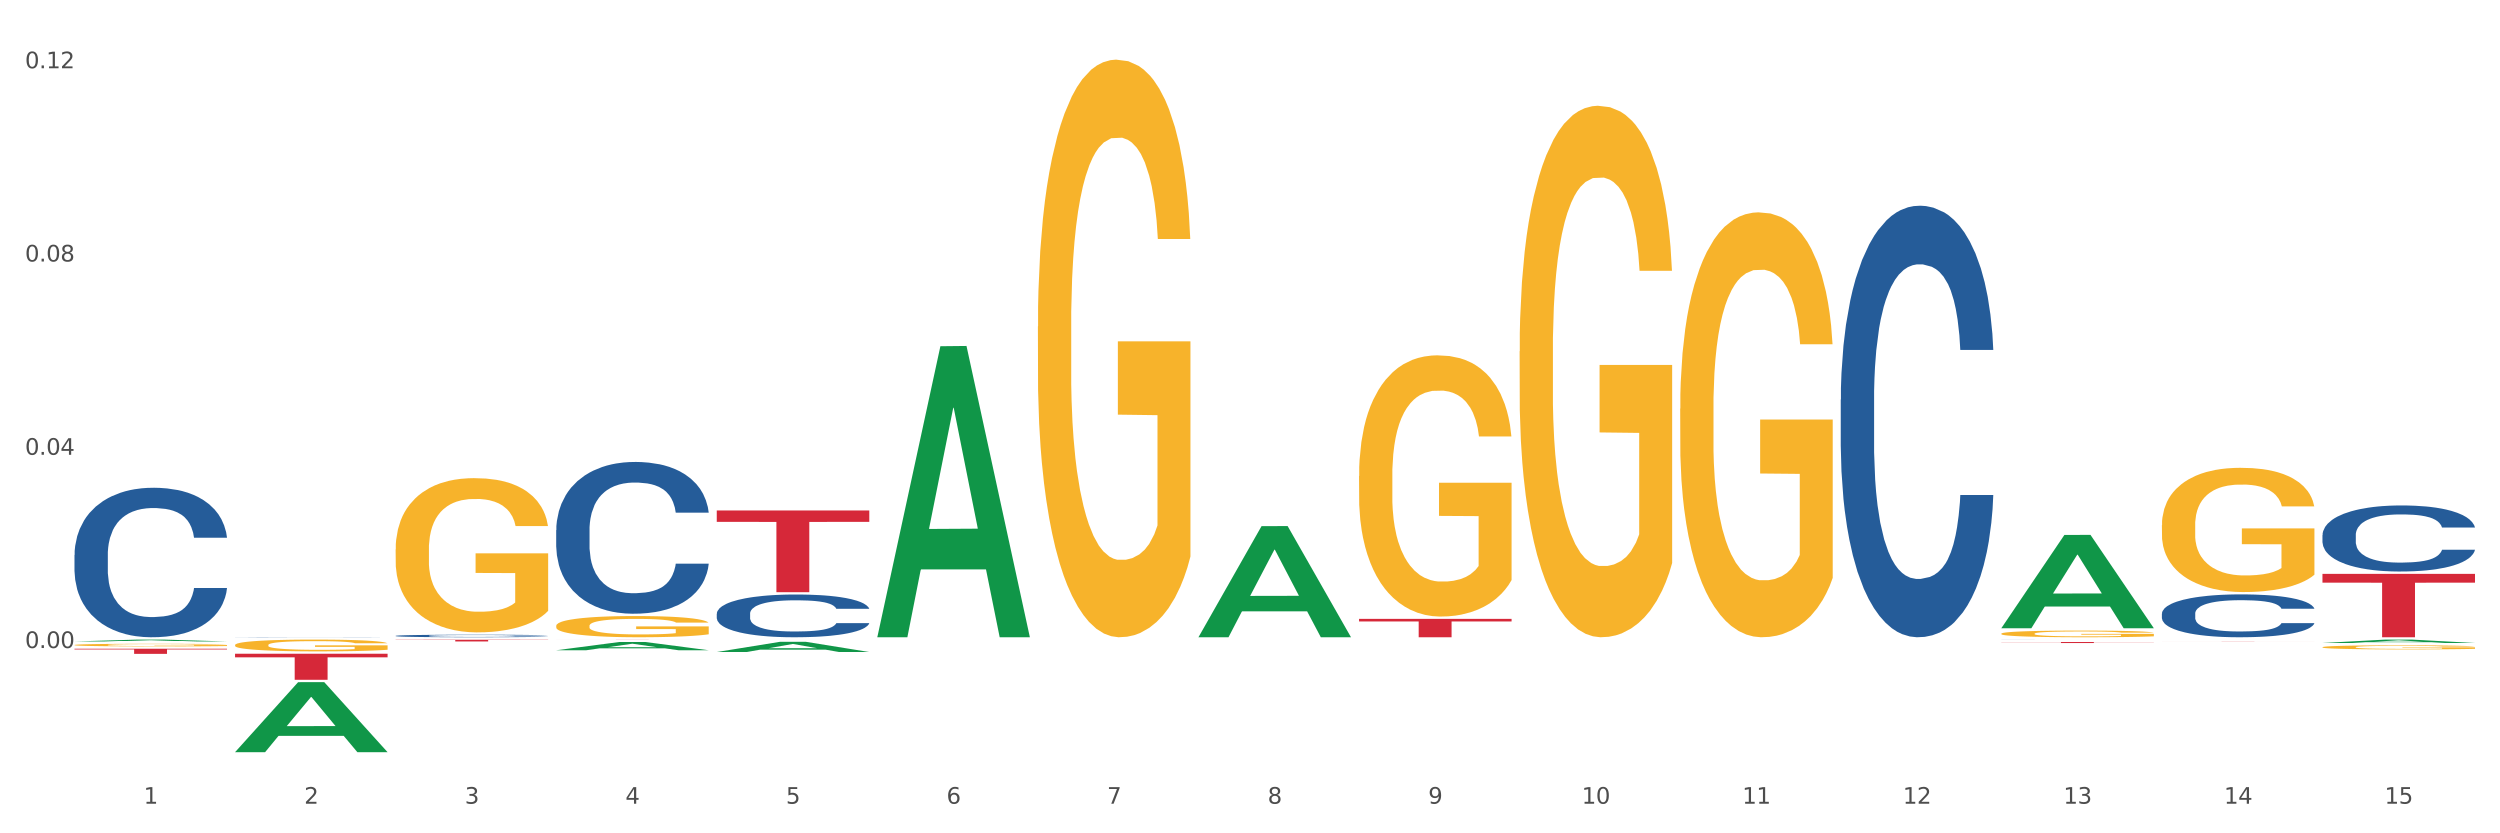 <?xml version="1.0" encoding="utf-8" standalone="no"?>
<!DOCTYPE svg PUBLIC "-//W3C//DTD SVG 1.1//EN"
  "http://www.w3.org/Graphics/SVG/1.1/DTD/svg11.dtd">
<svg xmlns:xlink="http://www.w3.org/1999/xlink" width="1080pt" height="360pt" viewBox="0 0 1080 360" xmlns="http://www.w3.org/2000/svg" version="1.1">
 <rect x="0" y="0" width="1080" height="360" fill="#333333" stroke="none"/>
 <defs>
  <style type="text/css">*{stroke-linejoin: round; stroke-linecap: butt}</style>
 </defs>
 <g id="figure_1">
  <g id="patch_1">
   <path d="M 0 360 
L 1080 360 
L 1080 0 
L 0 0 
z
" style="fill: #ffffff; stroke: #ffffff; stroke-linejoin: miter"/>
  </g>
  <g id="axes_1">
   <g id="matplotlib.axis_1">
    <g id="xtick_1">
     <g id="text_1">
      <!-- 1 -->
      <g style="fill: #4d4d4d" transform="translate(62.07 347.204) scale(0.096 -0.096)">
       <defs>
        <path id="DejaVuSans-31" d="M 794 531 
L 1825 531 
L 1825 4091 
L 703 3866 
L 703 4441 
L 1819 4666 
L 2450 4666 
L 2450 531 
L 3481 531 
L 3481 0 
L 794 0 
L 794 531 
z
" transform="scale(0.016)"/>
       </defs>
       <use xlink:href="#DejaVuSans-31"/>
      </g>
     </g>
    </g>
    <g id="xtick_2">
     <g id="text_2">
      <!-- 2 -->
      <g style="fill: #4d4d4d" transform="translate(131.436 347.204) scale(0.096 -0.096)">
       <defs>
        <path id="DejaVuSans-32" d="M 1228 531 
L 3431 531 
L 3431 0 
L 469 0 
L 469 531 
Q 828 903 1448 1529 
Q 2069 2156 2228 2338 
Q 2531 2678 2651 2914 
Q 2772 3150 2772 3378 
Q 2772 3750 2511 3984 
Q 2250 4219 1831 4219 
Q 1534 4219 1204 4116 
Q 875 4013 500 3803 
L 500 4441 
Q 881 4594 1212 4672 
Q 1544 4750 1819 4750 
Q 2544 4750 2975 4387 
Q 3406 4025 3406 3419 
Q 3406 3131 3298 2873 
Q 3191 2616 2906 2266 
Q 2828 2175 2409 1742 
Q 1991 1309 1228 531 
z
" transform="scale(0.016)"/>
       </defs>
       <use xlink:href="#DejaVuSans-32"/>
      </g>
     </g>
    </g>
    <g id="xtick_3">
     <g id="text_3">
      <!-- 3 -->
      <g style="fill: #4d4d4d" transform="translate(200.802 347.204) scale(0.096 -0.096)">
       <defs>
        <path id="DejaVuSans-33" d="M 2597 2516 
Q 3050 2419 3304 2112 
Q 3559 1806 3559 1356 
Q 3559 666 3084 287 
Q 2609 -91 1734 -91 
Q 1441 -91 1130 -33 
Q 819 25 488 141 
L 488 750 
Q 750 597 1062 519 
Q 1375 441 1716 441 
Q 2309 441 2620 675 
Q 2931 909 2931 1356 
Q 2931 1769 2642 2001 
Q 2353 2234 1838 2234 
L 1294 2234 
L 1294 2753 
L 1863 2753 
Q 2328 2753 2575 2939 
Q 2822 3125 2822 3475 
Q 2822 3834 2567 4026 
Q 2313 4219 1838 4219 
Q 1578 4219 1281 4162 
Q 984 4106 628 3988 
L 628 4550 
Q 988 4650 1302 4700 
Q 1616 4750 1894 4750 
Q 2613 4750 3031 4423 
Q 3450 4097 3450 3541 
Q 3450 3153 3228 2886 
Q 3006 2619 2597 2516 
z
" transform="scale(0.016)"/>
       </defs>
       <use xlink:href="#DejaVuSans-33"/>
      </g>
     </g>
    </g>
    <g id="xtick_4">
     <g id="text_4">
      <!-- 4 -->
      <g style="fill: #4d4d4d" transform="translate(270.169 347.204) scale(0.096 -0.096)">
       <defs>
        <path id="DejaVuSans-34" d="M 2419 4116 
L 825 1625 
L 2419 1625 
L 2419 4116 
z
M 2253 4666 
L 3047 4666 
L 3047 1625 
L 3713 1625 
L 3713 1100 
L 3047 1100 
L 3047 0 
L 2419 0 
L 2419 1100 
L 313 1100 
L 313 1709 
L 2253 4666 
z
" transform="scale(0.016)"/>
       </defs>
       <use xlink:href="#DejaVuSans-34"/>
      </g>
     </g>
    </g>
    <g id="xtick_5">
     <g id="text_5">
      <!-- 5 -->
      <g style="fill: #4d4d4d" transform="translate(339.535 347.204) scale(0.096 -0.096)">
       <defs>
        <path id="DejaVuSans-35" d="M 691 4666 
L 3169 4666 
L 3169 4134 
L 1269 4134 
L 1269 2991 
Q 1406 3038 1543 3061 
Q 1681 3084 1819 3084 
Q 2600 3084 3056 2656 
Q 3513 2228 3513 1497 
Q 3513 744 3044 326 
Q 2575 -91 1722 -91 
Q 1428 -91 1123 -41 
Q 819 9 494 109 
L 494 744 
Q 775 591 1075 516 
Q 1375 441 1709 441 
Q 2250 441 2565 725 
Q 2881 1009 2881 1497 
Q 2881 1984 2565 2268 
Q 2250 2553 1709 2553 
Q 1456 2553 1204 2497 
Q 953 2441 691 2322 
L 691 4666 
z
" transform="scale(0.016)"/>
       </defs>
       <use xlink:href="#DejaVuSans-35"/>
      </g>
     </g>
    </g>
    <g id="xtick_6">
     <g id="text_6">
      <!-- 6 -->
      <g style="fill: #4d4d4d" transform="translate(408.901 347.204) scale(0.096 -0.096)">
       <defs>
        <path id="DejaVuSans-36" d="M 2113 2584 
Q 1688 2584 1439 2293 
Q 1191 2003 1191 1497 
Q 1191 994 1439 701 
Q 1688 409 2113 409 
Q 2538 409 2786 701 
Q 3034 994 3034 1497 
Q 3034 2003 2786 2293 
Q 2538 2584 2113 2584 
z
M 3366 4563 
L 3366 3988 
Q 3128 4100 2886 4159 
Q 2644 4219 2406 4219 
Q 1781 4219 1451 3797 
Q 1122 3375 1075 2522 
Q 1259 2794 1537 2939 
Q 1816 3084 2150 3084 
Q 2853 3084 3261 2657 
Q 3669 2231 3669 1497 
Q 3669 778 3244 343 
Q 2819 -91 2113 -91 
Q 1303 -91 875 529 
Q 447 1150 447 2328 
Q 447 3434 972 4092 
Q 1497 4750 2381 4750 
Q 2619 4750 2861 4703 
Q 3103 4656 3366 4563 
z
" transform="scale(0.016)"/>
       </defs>
       <use xlink:href="#DejaVuSans-36"/>
      </g>
     </g>
    </g>
    <g id="xtick_7">
     <g id="text_7">
      <!-- 7 -->
      <g style="fill: #4d4d4d" transform="translate(478.267 347.204) scale(0.096 -0.096)">
       <defs>
        <path id="DejaVuSans-37" d="M 525 4666 
L 3525 4666 
L 3525 4397 
L 1831 0 
L 1172 0 
L 2766 4134 
L 525 4134 
L 525 4666 
z
" transform="scale(0.016)"/>
       </defs>
       <use xlink:href="#DejaVuSans-37"/>
      </g>
     </g>
    </g>
    <g id="xtick_8">
     <g id="text_8">
      <!-- 8 -->
      <g style="fill: #4d4d4d" transform="translate(547.634 347.204) scale(0.096 -0.096)">
       <defs>
        <path id="DejaVuSans-38" d="M 2034 2216 
Q 1584 2216 1326 1975 
Q 1069 1734 1069 1313 
Q 1069 891 1326 650 
Q 1584 409 2034 409 
Q 2484 409 2743 651 
Q 3003 894 3003 1313 
Q 3003 1734 2745 1975 
Q 2488 2216 2034 2216 
z
M 1403 2484 
Q 997 2584 770 2862 
Q 544 3141 544 3541 
Q 544 4100 942 4425 
Q 1341 4750 2034 4750 
Q 2731 4750 3128 4425 
Q 3525 4100 3525 3541 
Q 3525 3141 3298 2862 
Q 3072 2584 2669 2484 
Q 3125 2378 3379 2068 
Q 3634 1759 3634 1313 
Q 3634 634 3220 271 
Q 2806 -91 2034 -91 
Q 1263 -91 848 271 
Q 434 634 434 1313 
Q 434 1759 690 2068 
Q 947 2378 1403 2484 
z
M 1172 3481 
Q 1172 3119 1398 2916 
Q 1625 2713 2034 2713 
Q 2441 2713 2670 2916 
Q 2900 3119 2900 3481 
Q 2900 3844 2670 4047 
Q 2441 4250 2034 4250 
Q 1625 4250 1398 4047 
Q 1172 3844 1172 3481 
z
" transform="scale(0.016)"/>
       </defs>
       <use xlink:href="#DejaVuSans-38"/>
      </g>
     </g>
    </g>
    <g id="xtick_9">
     <g id="text_9">
      <!-- 9 -->
      <g style="fill: #4d4d4d" transform="translate(617 347.204) scale(0.096 -0.096)">
       <defs>
        <path id="DejaVuSans-39" d="M 703 97 
L 703 672 
Q 941 559 1184 500 
Q 1428 441 1663 441 
Q 2288 441 2617 861 
Q 2947 1281 2994 2138 
Q 2813 1869 2534 1725 
Q 2256 1581 1919 1581 
Q 1219 1581 811 2004 
Q 403 2428 403 3163 
Q 403 3881 828 4315 
Q 1253 4750 1959 4750 
Q 2769 4750 3195 4129 
Q 3622 3509 3622 2328 
Q 3622 1225 3098 567 
Q 2575 -91 1691 -91 
Q 1453 -91 1209 -44 
Q 966 3 703 97 
z
M 1959 2075 
Q 2384 2075 2632 2365 
Q 2881 2656 2881 3163 
Q 2881 3666 2632 3958 
Q 2384 4250 1959 4250 
Q 1534 4250 1286 3958 
Q 1038 3666 1038 3163 
Q 1038 2656 1286 2365 
Q 1534 2075 1959 2075 
z
" transform="scale(0.016)"/>
       </defs>
       <use xlink:href="#DejaVuSans-39"/>
      </g>
     </g>
    </g>
    <g id="xtick_10">
     <g id="text_10">
      <!-- 10 -->
      <g style="fill: #4d4d4d" transform="translate(683.312 347.204) scale(0.096 -0.096)">
       <defs>
        <path id="DejaVuSans-30" d="M 2034 4250 
Q 1547 4250 1301 3770 
Q 1056 3291 1056 2328 
Q 1056 1369 1301 889 
Q 1547 409 2034 409 
Q 2525 409 2770 889 
Q 3016 1369 3016 2328 
Q 3016 3291 2770 3770 
Q 2525 4250 2034 4250 
z
M 2034 4750 
Q 2819 4750 3233 4129 
Q 3647 3509 3647 2328 
Q 3647 1150 3233 529 
Q 2819 -91 2034 -91 
Q 1250 -91 836 529 
Q 422 1150 422 2328 
Q 422 3509 836 4129 
Q 1250 4750 2034 4750 
z
" transform="scale(0.016)"/>
       </defs>
       <use xlink:href="#DejaVuSans-31"/>
       <use xlink:href="#DejaVuSans-30" transform="translate(63.623 0)"/>
      </g>
     </g>
    </g>
    <g id="xtick_11">
     <g id="text_11">
      <!-- 11 -->
      <g style="fill: #4d4d4d" transform="translate(752.678 347.204) scale(0.096 -0.096)">
       <use xlink:href="#DejaVuSans-31"/>
       <use xlink:href="#DejaVuSans-31" transform="translate(63.623 0)"/>
      </g>
     </g>
    </g>
    <g id="xtick_12">
     <g id="text_12">
      <!-- 12 -->
      <g style="fill: #4d4d4d" transform="translate(822.044 347.204) scale(0.096 -0.096)">
       <use xlink:href="#DejaVuSans-31"/>
       <use xlink:href="#DejaVuSans-32" transform="translate(63.623 0)"/>
      </g>
     </g>
    </g>
    <g id="xtick_13">
     <g id="text_13">
      <!-- 13 -->
      <g style="fill: #4d4d4d" transform="translate(891.411 347.204) scale(0.096 -0.096)">
       <use xlink:href="#DejaVuSans-31"/>
       <use xlink:href="#DejaVuSans-33" transform="translate(63.623 0)"/>
      </g>
     </g>
    </g>
    <g id="xtick_14">
     <g id="text_14">
      <!-- 14 -->
      <g style="fill: #4d4d4d" transform="translate(960.777 347.204) scale(0.096 -0.096)">
       <use xlink:href="#DejaVuSans-31"/>
       <use xlink:href="#DejaVuSans-34" transform="translate(63.623 0)"/>
      </g>
     </g>
    </g>
    <g id="xtick_15">
     <g id="text_15">
      <!-- 15 -->
      <g style="fill: #4d4d4d" transform="translate(1030.143 347.204) scale(0.096 -0.096)">
       <use xlink:href="#DejaVuSans-31"/>
       <use xlink:href="#DejaVuSans-35" transform="translate(63.623 0)"/>
      </g>
     </g>
    </g>
    <g id="xtick_16"/>
    <g id="xtick_17"/>
    <g id="xtick_18"/>
    <g id="xtick_19"/>
    <g id="xtick_20"/>
    <g id="xtick_21"/>
    <g id="xtick_22"/>
    <g id="xtick_23"/>
    <g id="xtick_24"/>
    <g id="xtick_25"/>
    <g id="xtick_26"/>
    <g id="xtick_27"/>
    <g id="xtick_28"/>
    <g id="xtick_29"/>
   </g>
   <g id="matplotlib.axis_2">
    <g id="ytick_1">
     <g id="text_16">
      <!-- 0.00 -->
      <g style="fill: #4d4d4d" transform="translate(10.8 279.945) scale(0.096 -0.096)">
       <defs>
        <path id="DejaVuSans-2e" d="M 684 794 
L 1344 794 
L 1344 0 
L 684 0 
L 684 794 
z
" transform="scale(0.016)"/>
       </defs>
       <use xlink:href="#DejaVuSans-30"/>
       <use xlink:href="#DejaVuSans-2e" transform="translate(63.623 0)"/>
       <use xlink:href="#DejaVuSans-30" transform="translate(95.41 0)"/>
       <use xlink:href="#DejaVuSans-30" transform="translate(159.033 0)"/>
      </g>
     </g>
    </g>
    <g id="ytick_2">
     <g id="text_17">
      <!-- 0.04 -->
      <g style="fill: #4d4d4d" transform="translate(10.8 196.46) scale(0.096 -0.096)">
       <use xlink:href="#DejaVuSans-30"/>
       <use xlink:href="#DejaVuSans-2e" transform="translate(63.623 0)"/>
       <use xlink:href="#DejaVuSans-30" transform="translate(95.41 0)"/>
       <use xlink:href="#DejaVuSans-34" transform="translate(159.033 0)"/>
      </g>
     </g>
    </g>
    <g id="ytick_3">
     <g id="text_18">
      <!-- 0.08 -->
      <g style="fill: #4d4d4d" transform="translate(10.8 112.974) scale(0.096 -0.096)">
       <use xlink:href="#DejaVuSans-30"/>
       <use xlink:href="#DejaVuSans-2e" transform="translate(63.623 0)"/>
       <use xlink:href="#DejaVuSans-30" transform="translate(95.41 0)"/>
       <use xlink:href="#DejaVuSans-38" transform="translate(159.033 0)"/>
      </g>
     </g>
    </g>
    <g id="ytick_4">
     <g id="text_19">
      <!-- 0.12 -->
      <g style="fill: #4d4d4d" transform="translate(10.8 29.489) scale(0.096 -0.096)">
       <use xlink:href="#DejaVuSans-30"/>
       <use xlink:href="#DejaVuSans-2e" transform="translate(63.623 0)"/>
       <use xlink:href="#DejaVuSans-31" transform="translate(95.41 0)"/>
       <use xlink:href="#DejaVuSans-32" transform="translate(159.033 0)"/>
      </g>
     </g>
    </g>
    <g id="ytick_5"/>
    <g id="ytick_6"/>
    <g id="ytick_7"/>
    <g id="ytick_8"/>
   </g>
   <g id="PolyCollection_1">
    <path d="M 32.175 277.108 
L 32.243 277.107 
L 59.417 276.299 
L 70.695 276.298 
L 98.073 277.109 
L 85.029 277.109 
L 79.119 276.92 
L 51.061 276.92 
L 50.857 276.923 
L 45.151 277.109 
L 32.175 277.109 
L 32.175 277.108 
L 54.594 276.807 
L 75.586 276.807 
L 65.192 276.471 
L 65.056 276.469 
L 64.92 276.471 
L 54.526 276.807 
L 54.594 276.807 
L 32.175 277.108 
z
" clip-path="url(#pcc09b48575)" style="fill: #109648"/>
    <path d="M 933.936 277.106 
L 999.834 277.106 
L 999.834 277.114 
L 973.912 277.114 
L 973.912 277.166 
L 959.702 277.166 
L 959.702 277.114 
L 933.936 277.114 
L 933.936 277.106 
L 933.936 277.106 
z
" clip-path="url(#pcc09b48575)" style="fill: #d62839"/>
    <path d="M 864.57 277.344 
L 930.468 277.344 
L 930.468 277.406 
L 904.546 277.407 
L 904.546 277.793 
L 890.335 277.793 
L 890.335 277.407 
L 864.57 277.406 
L 864.57 277.344 
L 864.57 277.344 
z
" clip-path="url(#pcc09b48575)" style="fill: #d62839"/>
    <path d="M 587.105 267.359 
L 653.003 267.359 
L 653.003 268.462 
L 627.081 268.47 
L 627.081 275.296 
L 612.871 275.296 
L 612.871 268.47 
L 587.105 268.462 
L 587.105 267.367 
L 587.105 267.359 
z
" clip-path="url(#pcc09b48575)" style="fill: #d62839"/>
    <path d="M 309.64 220.534 
L 375.538 220.534 
L 375.538 225.438 
L 349.616 225.471 
L 349.616 255.822 
L 335.406 255.822 
L 335.406 225.471 
L 309.64 225.438 
L 309.64 220.567 
L 309.64 220.534 
z
" clip-path="url(#pcc09b48575)" style="fill: #d62839"/>
    <path d="M 240.274 276.298 
L 306.172 276.298 
L 306.172 276.304 
L 280.25 276.304 
L 280.25 276.343 
L 266.039 276.343 
L 266.039 276.304 
L 240.274 276.304 
L 240.274 276.298 
L 240.274 276.298 
z
" clip-path="url(#pcc09b48575)" style="fill: #d62839"/>
    <path d="M 170.907 276.359 
L 236.805 276.359 
L 236.805 276.465 
L 210.883 276.466 
L 210.883 277.121 
L 196.673 277.121 
L 196.673 276.466 
L 170.907 276.465 
L 170.907 276.36 
L 170.907 276.359 
z
" clip-path="url(#pcc09b48575)" style="fill: #d62839"/>
    <path d="M 101.541 282.403 
L 167.439 282.403 
L 167.439 283.968 
L 141.517 283.979 
L 141.517 293.668 
L 127.307 293.668 
L 127.307 283.979 
L 101.541 283.968 
L 101.541 282.413 
L 101.541 282.403 
z
" clip-path="url(#pcc09b48575)" style="fill: #d62839"/>
    <path d="M 32.175 280.251 
L 98.073 280.251 
L 98.073 280.559 
L 72.151 280.561 
L 72.151 282.471 
L 57.941 282.471 
L 57.941 280.561 
L 32.175 280.559 
L 32.175 280.253 
L 32.175 280.251 
z
" clip-path="url(#pcc09b48575)" style="fill: #d62839"/>
    <path d="M 1003.302 231.177 
L 1003.38 231.151 
L 1003.38 230.421 
L 1003.614 229.43 
L 1004.47 227.606 
L 1005.561 226.224 
L 1007.43 224.608 
L 1008.443 223.93 
L 1009.767 223.174 
L 1012.494 221.949 
L 1015.609 220.906 
L 1017.79 220.333 
L 1019.426 219.968 
L 1023.087 219.316 
L 1025.19 219.029 
L 1027.371 218.794 
L 1029.241 218.638 
L 1032.356 218.456 
L 1034.849 218.377 
L 1037.731 218.351 
L 1040.146 218.377 
L 1043.339 218.482 
L 1048.013 218.794 
L 1049.805 218.977 
L 1052.219 219.29 
L 1054.712 219.707 
L 1056.737 220.124 
L 1059.074 220.724 
L 1061.489 221.506 
L 1063.825 222.496 
L 1065.461 223.409 
L 1066.785 224.373 
L 1067.954 225.546 
L 1068.811 226.824 
L 1069.2 227.892 
L 1054.945 227.892 
L 1054.556 226.928 
L 1053.777 225.885 
L 1052.998 225.181 
L 1052.141 224.608 
L 1050.817 223.956 
L 1049.649 223.539 
L 1047.701 223.044 
L 1045.91 222.731 
L 1044.43 222.548 
L 1042.638 222.392 
L 1038.822 222.236 
L 1036.095 222.236 
L 1034.382 222.288 
L 1032.278 222.418 
L 1030.487 222.6 
L 1028.384 222.913 
L 1026.748 223.252 
L 1025.112 223.695 
L 1024.178 224.008 
L 1022.775 224.582 
L 1021.841 225.051 
L 1020.594 225.859 
L 1019.893 226.433 
L 1018.647 227.918 
L 1018.102 229.013 
L 1017.868 229.769 
L 1017.712 230.603 
L 1017.712 234.67 
L 1018.18 236.495 
L 1018.569 237.277 
L 1019.192 238.163 
L 1020.361 239.31 
L 1022.074 240.431 
L 1023.866 241.239 
L 1025.346 241.735 
L 1026.748 242.1 
L 1028.15 242.386 
L 1029.864 242.647 
L 1031.266 242.804 
L 1033.369 242.96 
L 1035.862 243.038 
L 1037.809 243.038 
L 1041.781 242.908 
L 1043.573 242.777 
L 1045.287 242.595 
L 1047.156 242.308 
L 1048.636 241.995 
L 1049.493 241.761 
L 1050.895 241.265 
L 1051.986 240.744 
L 1052.92 240.145 
L 1053.543 239.623 
L 1054.244 238.841 
L 1054.79 237.955 
L 1054.945 237.486 
L 1069.2 237.486 
L 1068.888 238.424 
L 1068.343 239.336 
L 1067.253 240.562 
L 1066.396 241.265 
L 1065.072 242.126 
L 1063.67 242.856 
L 1061.722 243.664 
L 1059.931 244.263 
L 1058.061 244.785 
L 1056.036 245.254 
L 1052.375 245.906 
L 1051.051 246.088 
L 1048.247 246.401 
L 1046.066 246.583 
L 1042.872 246.766 
L 1039.6 246.87 
L 1036.173 246.896 
L 1033.135 246.844 
L 1029.786 246.688 
L 1027.683 246.531 
L 1025.346 246.297 
L 1022.62 245.932 
L 1020.049 245.489 
L 1017.634 244.967 
L 1015.376 244.368 
L 1013.272 243.69 
L 1010.546 242.569 
L 1008.521 241.474 
L 1007.041 240.457 
L 1006.028 239.597 
L 1005.016 238.502 
L 1004.47 237.746 
L 1003.614 235.921 
L 1003.302 234.227 
L 1003.302 231.177 
z
" clip-path="url(#pcc09b48575)" style="fill: #255c99"/>
    <path d="M 933.936 265.096 
L 934.014 265.079 
L 934.014 264.606 
L 934.247 263.963 
L 935.104 262.779 
L 936.195 261.883 
L 938.064 260.834 
L 939.077 260.394 
L 940.401 259.904 
L 943.127 259.109 
L 946.243 258.432 
L 948.424 258.06 
L 950.06 257.823 
L 953.721 257.4 
L 955.824 257.214 
L 958.005 257.062 
L 959.874 256.961 
L 962.99 256.842 
L 965.483 256.791 
L 968.365 256.775 
L 970.779 256.791 
L 973.973 256.859 
L 978.647 257.062 
L 980.438 257.181 
L 982.853 257.383 
L 985.346 257.654 
L 987.371 257.925 
L 989.708 258.314 
L 992.122 258.821 
L 994.459 259.464 
L 996.095 260.056 
L 997.419 260.682 
L 998.587 261.443 
L 999.444 262.272 
L 999.834 262.965 
L 985.579 262.965 
L 985.19 262.339 
L 984.411 261.663 
L 983.632 261.206 
L 982.775 260.834 
L 981.451 260.411 
L 980.283 260.14 
L 978.335 259.819 
L 976.544 259.616 
L 975.064 259.498 
L 973.272 259.396 
L 969.455 259.295 
L 966.729 259.295 
L 965.015 259.329 
L 962.912 259.413 
L 961.121 259.532 
L 959.018 259.735 
L 957.382 259.954 
L 955.746 260.242 
L 954.811 260.445 
L 953.409 260.817 
L 952.475 261.122 
L 951.228 261.646 
L 950.527 262.018 
L 949.281 262.982 
L 948.736 263.692 
L 948.502 264.183 
L 948.346 264.724 
L 948.346 267.363 
L 948.814 268.547 
L 949.203 269.054 
L 949.826 269.629 
L 950.995 270.374 
L 952.708 271.101 
L 954.5 271.625 
L 955.98 271.947 
L 957.382 272.183 
L 958.784 272.369 
L 960.498 272.539 
L 961.9 272.64 
L 964.003 272.742 
L 966.495 272.792 
L 968.443 272.792 
L 972.415 272.708 
L 974.207 272.623 
L 975.92 272.505 
L 977.79 272.319 
L 979.27 272.116 
L 980.127 271.964 
L 981.529 271.642 
L 982.619 271.304 
L 983.554 270.915 
L 984.177 270.577 
L 984.878 270.069 
L 985.423 269.494 
L 985.579 269.19 
L 999.834 269.19 
L 999.522 269.799 
L 998.977 270.39 
L 997.886 271.185 
L 997.03 271.642 
L 995.705 272.2 
L 994.303 272.674 
L 992.356 273.198 
L 990.564 273.587 
L 988.695 273.926 
L 986.67 274.23 
L 983.009 274.653 
L 981.685 274.771 
L 978.88 274.974 
L 976.699 275.093 
L 973.506 275.211 
L 970.234 275.279 
L 966.807 275.296 
L 963.769 275.262 
L 960.42 275.16 
L 958.317 275.059 
L 955.98 274.907 
L 953.253 274.67 
L 950.683 274.382 
L 948.268 274.044 
L 946.009 273.655 
L 943.906 273.215 
L 941.18 272.488 
L 939.155 271.777 
L 937.675 271.118 
L 936.662 270.56 
L 935.65 269.849 
L 935.104 269.359 
L 934.247 268.175 
L 933.936 267.075 
L 933.936 265.096 
z
" clip-path="url(#pcc09b48575)" style="fill: #255c99"/>
    <path d="M 864.57 276.318 
L 864.648 276.318 
L 864.648 276.316 
L 864.881 276.315 
L 865.738 276.312 
L 866.829 276.31 
L 868.698 276.307 
L 869.711 276.306 
L 871.035 276.305 
L 873.761 276.303 
L 876.877 276.302 
L 879.058 276.301 
L 880.694 276.3 
L 884.355 276.299 
L 886.458 276.299 
L 888.639 276.298 
L 890.508 276.298 
L 893.624 276.298 
L 896.117 276.298 
L 898.999 276.298 
L 901.413 276.298 
L 904.607 276.298 
L 909.281 276.298 
L 911.072 276.299 
L 913.487 276.299 
L 915.979 276.3 
L 918.005 276.301 
L 920.341 276.301 
L 922.756 276.303 
L 925.093 276.304 
L 926.729 276.306 
L 928.053 276.307 
L 929.221 276.309 
L 930.078 276.311 
L 930.468 276.312 
L 916.213 276.312 
L 915.824 276.311 
L 915.045 276.309 
L 914.266 276.308 
L 913.409 276.307 
L 912.085 276.306 
L 910.916 276.306 
L 908.969 276.305 
L 907.177 276.305 
L 905.697 276.304 
L 903.906 276.304 
L 900.089 276.304 
L 897.363 276.304 
L 895.649 276.304 
L 893.546 276.304 
L 891.754 276.304 
L 889.651 276.305 
L 888.016 276.305 
L 886.38 276.306 
L 885.445 276.306 
L 884.043 276.307 
L 883.108 276.308 
L 881.862 276.309 
L 881.161 276.31 
L 879.915 276.313 
L 879.369 276.314 
L 879.136 276.315 
L 878.98 276.317 
L 878.98 276.323 
L 879.447 276.326 
L 879.837 276.327 
L 880.46 276.328 
L 881.628 276.33 
L 883.342 276.332 
L 885.134 276.333 
L 886.614 276.334 
L 888.016 276.334 
L 889.418 276.335 
L 891.131 276.335 
L 892.533 276.335 
L 894.637 276.336 
L 897.129 276.336 
L 899.076 276.336 
L 903.049 276.336 
L 904.841 276.335 
L 906.554 276.335 
L 908.424 276.335 
L 909.904 276.334 
L 910.76 276.334 
L 912.163 276.333 
L 913.253 276.332 
L 914.188 276.331 
L 914.811 276.331 
L 915.512 276.329 
L 916.057 276.328 
L 916.213 276.327 
L 930.468 276.327 
L 930.156 276.329 
L 929.611 276.33 
L 928.52 276.332 
L 927.663 276.333 
L 926.339 276.334 
L 924.937 276.336 
L 922.99 276.337 
L 921.198 276.338 
L 919.329 276.339 
L 917.304 276.339 
L 913.643 276.34 
L 912.318 276.341 
L 909.514 276.341 
L 907.333 276.341 
L 904.14 276.342 
L 900.868 276.342 
L 897.441 276.342 
L 894.403 276.342 
L 891.053 276.341 
L 888.95 276.341 
L 886.614 276.341 
L 883.887 276.34 
L 881.317 276.34 
L 878.902 276.339 
L 876.643 276.338 
L 874.54 276.337 
L 871.814 276.335 
L 869.789 276.333 
L 868.309 276.332 
L 867.296 276.331 
L 866.283 276.329 
L 865.738 276.328 
L 864.881 276.325 
L 864.57 276.322 
L 864.57 276.318 
z
" clip-path="url(#pcc09b48575)" style="fill: #255c99"/>
    <path d="M 795.203 172.629 
L 795.281 172.459 
L 795.281 167.692 
L 795.515 161.222 
L 796.372 149.304 
L 797.462 140.28 
L 799.332 129.724 
L 800.344 125.297 
L 801.669 120.36 
L 804.395 112.357 
L 807.511 105.547 
L 809.692 101.801 
L 811.327 99.418 
L 814.988 95.161 
L 817.092 93.288 
L 819.273 91.756 
L 821.142 90.734 
L 824.258 89.543 
L 826.75 89.032 
L 829.632 88.862 
L 832.047 89.032 
L 835.241 89.713 
L 839.914 91.756 
L 841.706 92.948 
L 844.121 94.991 
L 846.613 97.715 
L 848.638 100.439 
L 850.975 104.355 
L 853.39 109.463 
L 855.727 115.933 
L 857.362 121.892 
L 858.687 128.192 
L 859.855 135.853 
L 860.712 144.196 
L 861.101 151.177 
L 846.847 151.177 
L 846.457 144.877 
L 845.678 138.067 
L 844.899 133.47 
L 844.043 129.724 
L 842.718 125.467 
L 841.55 122.743 
L 839.603 119.508 
L 837.811 117.465 
L 836.331 116.273 
L 834.54 115.252 
L 830.723 114.23 
L 827.997 114.23 
L 826.283 114.571 
L 824.18 115.422 
L 822.388 116.614 
L 820.285 118.657 
L 818.649 120.87 
L 817.014 123.765 
L 816.079 125.808 
L 814.677 129.554 
L 813.742 132.618 
L 812.496 137.896 
L 811.795 141.642 
L 810.548 151.347 
L 810.003 158.498 
L 809.77 163.435 
L 809.614 168.884 
L 809.614 195.444 
L 810.081 207.362 
L 810.471 212.47 
L 811.094 218.259 
L 812.262 225.75 
L 813.976 233.071 
L 815.767 238.349 
L 817.247 241.584 
L 818.649 243.968 
L 820.051 245.841 
L 821.765 247.543 
L 823.167 248.565 
L 825.27 249.586 
L 827.763 250.097 
L 829.71 250.097 
L 833.683 249.246 
L 835.474 248.395 
L 837.188 247.203 
L 839.057 245.33 
L 840.537 243.287 
L 841.394 241.755 
L 842.796 238.52 
L 843.887 235.114 
L 844.822 231.198 
L 845.445 227.793 
L 846.146 222.685 
L 846.691 216.897 
L 846.847 213.832 
L 861.101 213.832 
L 860.79 219.961 
L 860.245 225.92 
L 859.154 233.923 
L 858.297 238.52 
L 856.973 244.138 
L 855.571 248.905 
L 853.624 254.183 
L 851.832 258.099 
L 849.963 261.505 
L 847.937 264.569 
L 844.276 268.826 
L 842.952 270.018 
L 840.148 272.061 
L 837.967 273.253 
L 834.773 274.444 
L 831.502 275.125 
L 828.074 275.296 
L 825.037 274.955 
L 821.687 273.934 
L 819.584 272.912 
L 817.247 271.38 
L 814.521 268.996 
L 811.951 266.102 
L 809.536 262.696 
L 807.277 258.78 
L 805.174 254.354 
L 802.448 247.033 
L 800.422 239.882 
L 798.942 233.242 
L 797.93 227.623 
L 796.917 220.472 
L 796.372 215.535 
L 795.515 203.616 
L 795.203 192.55 
L 795.203 172.629 
z
" clip-path="url(#pcc09b48575)" style="fill: #255c99"/>
    <path d="M 1003.302 247.898 
L 1069.2 247.898 
L 1069.2 251.706 
L 1043.278 251.731 
L 1043.278 275.296 
L 1029.068 275.296 
L 1029.068 251.731 
L 1003.302 251.706 
L 1003.302 247.924 
L 1003.302 247.898 
z
" clip-path="url(#pcc09b48575)" style="fill: #d62839"/>
    <path d="M 309.64 265.124 
L 309.718 265.107 
L 309.718 264.634 
L 309.951 263.993 
L 310.808 262.813 
L 311.899 261.919 
L 313.768 260.873 
L 314.781 260.434 
L 316.105 259.945 
L 318.831 259.152 
L 321.947 258.477 
L 324.128 258.106 
L 325.764 257.87 
L 329.425 257.448 
L 331.528 257.263 
L 333.709 257.111 
L 335.578 257.01 
L 338.694 256.892 
L 341.187 256.841 
L 344.069 256.824 
L 346.484 256.841 
L 349.677 256.908 
L 354.351 257.111 
L 356.142 257.229 
L 358.557 257.431 
L 361.05 257.701 
L 363.075 257.971 
L 365.412 258.359 
L 367.826 258.865 
L 370.163 259.506 
L 371.799 260.097 
L 373.123 260.721 
L 374.291 261.48 
L 375.148 262.307 
L 375.538 262.998 
L 361.283 262.998 
L 360.894 262.374 
L 360.115 261.699 
L 359.336 261.244 
L 358.479 260.873 
L 357.155 260.451 
L 355.987 260.181 
L 354.039 259.861 
L 352.248 259.658 
L 350.768 259.54 
L 348.976 259.439 
L 345.159 259.338 
L 342.433 259.338 
L 340.719 259.371 
L 338.616 259.456 
L 336.825 259.574 
L 334.722 259.776 
L 333.086 259.996 
L 331.45 260.282 
L 330.515 260.485 
L 329.113 260.856 
L 328.179 261.159 
L 326.932 261.682 
L 326.231 262.054 
L 324.985 263.015 
L 324.44 263.724 
L 324.206 264.213 
L 324.05 264.753 
L 324.05 267.384 
L 324.518 268.565 
L 324.907 269.071 
L 325.53 269.645 
L 326.699 270.387 
L 328.412 271.112 
L 330.204 271.635 
L 331.684 271.956 
L 333.086 272.192 
L 334.488 272.377 
L 336.202 272.546 
L 337.604 272.647 
L 339.707 272.748 
L 342.199 272.799 
L 344.147 272.799 
L 348.119 272.715 
L 349.911 272.63 
L 351.624 272.512 
L 353.494 272.327 
L 354.974 272.124 
L 355.831 271.972 
L 357.233 271.652 
L 358.323 271.315 
L 359.258 270.927 
L 359.881 270.589 
L 360.582 270.083 
L 361.127 269.51 
L 361.283 269.206 
L 375.538 269.206 
L 375.226 269.813 
L 374.681 270.404 
L 373.59 271.196 
L 372.734 271.652 
L 371.409 272.209 
L 370.007 272.681 
L 368.06 273.204 
L 366.268 273.592 
L 364.399 273.929 
L 362.374 274.233 
L 358.713 274.655 
L 357.389 274.773 
L 354.584 274.975 
L 352.403 275.093 
L 349.21 275.211 
L 345.938 275.279 
L 342.511 275.296 
L 339.473 275.262 
L 336.124 275.161 
L 334.021 275.059 
L 331.684 274.908 
L 328.957 274.671 
L 326.387 274.385 
L 323.972 274.047 
L 321.713 273.659 
L 319.61 273.221 
L 316.884 272.495 
L 314.859 271.787 
L 313.379 271.129 
L 312.366 270.572 
L 311.354 269.864 
L 310.808 269.375 
L 309.951 268.194 
L 309.64 267.097 
L 309.64 265.124 
z
" clip-path="url(#pcc09b48575)" style="fill: #255c99"/>
    <path d="M 170.907 274.688 
L 170.985 274.687 
L 170.985 274.659 
L 171.219 274.621 
L 172.076 274.55 
L 173.166 274.497 
L 175.036 274.434 
L 176.048 274.408 
L 177.373 274.379 
L 180.099 274.331 
L 183.215 274.291 
L 185.396 274.269 
L 187.031 274.255 
L 190.692 274.23 
L 192.796 274.219 
L 194.977 274.209 
L 196.846 274.203 
L 199.962 274.196 
L 202.454 274.193 
L 205.336 274.192 
L 207.751 274.193 
L 210.945 274.197 
L 215.618 274.209 
L 217.41 274.216 
L 219.825 274.229 
L 222.317 274.245 
L 224.342 274.261 
L 226.679 274.284 
L 229.094 274.314 
L 231.431 274.353 
L 233.066 274.388 
L 234.391 274.425 
L 235.559 274.47 
L 236.416 274.52 
L 236.805 274.561 
L 222.551 274.561 
L 222.161 274.524 
L 221.382 274.484 
L 220.604 274.456 
L 219.747 274.434 
L 218.422 274.409 
L 217.254 274.393 
L 215.307 274.374 
L 213.515 274.362 
L 212.035 274.355 
L 210.244 274.348 
L 206.427 274.342 
L 203.701 274.342 
L 201.987 274.344 
L 199.884 274.349 
L 198.092 274.357 
L 195.989 274.369 
L 194.353 274.382 
L 192.718 274.399 
L 191.783 274.411 
L 190.381 274.433 
L 189.446 274.451 
L 188.2 274.482 
L 187.499 274.505 
L 186.252 274.562 
L 185.707 274.604 
L 185.474 274.634 
L 185.318 274.666 
L 185.318 274.823 
L 185.785 274.894 
L 186.175 274.924 
L 186.798 274.958 
L 187.966 275.002 
L 189.68 275.046 
L 191.471 275.077 
L 192.951 275.096 
L 194.353 275.11 
L 195.755 275.121 
L 197.469 275.131 
L 198.871 275.137 
L 200.974 275.143 
L 203.467 275.146 
L 205.414 275.146 
L 209.387 275.141 
L 211.178 275.136 
L 212.892 275.129 
L 214.761 275.118 
L 216.241 275.106 
L 217.098 275.097 
L 218.5 275.078 
L 219.591 275.058 
L 220.526 275.035 
L 221.149 275.015 
L 221.85 274.984 
L 222.395 274.95 
L 222.551 274.932 
L 236.805 274.932 
L 236.494 274.968 
L 235.949 275.003 
L 234.858 275.051 
L 234.001 275.078 
L 232.677 275.111 
L 231.275 275.139 
L 229.328 275.171 
L 227.536 275.194 
L 225.667 275.214 
L 223.641 275.232 
L 219.98 275.257 
L 218.656 275.264 
L 215.852 275.276 
L 213.671 275.284 
L 210.477 275.291 
L 207.206 275.295 
L 203.779 275.296 
L 200.741 275.294 
L 197.391 275.288 
L 195.288 275.282 
L 192.951 275.272 
L 190.225 275.258 
L 187.655 275.241 
L 185.24 275.221 
L 182.981 275.198 
L 180.878 275.172 
L 178.152 275.128 
L 176.126 275.086 
L 174.646 275.047 
L 173.634 275.013 
L 172.621 274.971 
L 172.076 274.942 
L 171.219 274.871 
L 170.907 274.806 
L 170.907 274.688 
z
" clip-path="url(#pcc09b48575)" style="fill: #255c99"/>
    <path d="M 101.541 275.25 
L 101.619 275.25 
L 101.619 275.247 
L 101.853 275.245 
L 102.71 275.239 
L 103.8 275.235 
L 105.67 275.23 
L 106.682 275.228 
L 108.006 275.226 
L 110.733 275.223 
L 113.848 275.22 
L 116.029 275.218 
L 117.665 275.217 
L 121.326 275.215 
L 123.429 275.214 
L 125.61 275.213 
L 127.48 275.213 
L 130.595 275.212 
L 133.088 275.212 
L 135.97 275.212 
L 138.385 275.212 
L 141.578 275.213 
L 146.252 275.213 
L 148.044 275.214 
L 150.458 275.215 
L 152.951 275.216 
L 154.976 275.217 
L 157.313 275.219 
L 159.728 275.221 
L 162.064 275.224 
L 163.7 275.227 
L 165.024 275.23 
L 166.193 275.233 
L 167.05 275.237 
L 167.439 275.24 
L 153.185 275.24 
L 152.795 275.237 
L 152.016 275.234 
L 151.237 275.232 
L 150.38 275.23 
L 149.056 275.229 
L 147.888 275.227 
L 145.941 275.226 
L 144.149 275.225 
L 142.669 275.224 
L 140.877 275.224 
L 137.061 275.223 
L 134.334 275.223 
L 132.621 275.224 
L 130.518 275.224 
L 128.726 275.225 
L 126.623 275.225 
L 124.987 275.226 
L 123.351 275.228 
L 122.417 275.229 
L 121.015 275.23 
L 120.08 275.232 
L 118.834 275.234 
L 118.133 275.236 
L 116.886 275.24 
L 116.341 275.243 
L 116.107 275.246 
L 115.952 275.248 
L 115.952 275.26 
L 116.419 275.265 
L 116.808 275.267 
L 117.431 275.27 
L 118.6 275.273 
L 120.314 275.277 
L 122.105 275.279 
L 123.585 275.281 
L 124.987 275.282 
L 126.389 275.282 
L 128.103 275.283 
L 129.505 275.284 
L 131.608 275.284 
L 134.101 275.284 
L 136.048 275.284 
L 140.021 275.284 
L 141.812 275.284 
L 143.526 275.283 
L 145.395 275.282 
L 146.875 275.281 
L 147.732 275.281 
L 149.134 275.279 
L 150.225 275.278 
L 151.159 275.276 
L 151.783 275.274 
L 152.484 275.272 
L 153.029 275.269 
L 153.185 275.268 
L 167.439 275.268 
L 167.128 275.271 
L 166.582 275.274 
L 165.492 275.277 
L 164.635 275.279 
L 163.311 275.282 
L 161.909 275.284 
L 159.961 275.286 
L 158.17 275.288 
L 156.3 275.289 
L 154.275 275.291 
L 150.614 275.293 
L 149.29 275.293 
L 146.486 275.294 
L 144.305 275.295 
L 141.111 275.295 
L 137.84 275.296 
L 134.412 275.296 
L 131.374 275.295 
L 128.025 275.295 
L 125.922 275.295 
L 123.585 275.294 
L 120.859 275.293 
L 118.288 275.292 
L 115.874 275.29 
L 113.615 275.288 
L 111.512 275.286 
L 108.785 275.283 
L 106.76 275.28 
L 105.28 275.277 
L 104.267 275.274 
L 103.255 275.271 
L 102.71 275.269 
L 101.853 275.264 
L 101.541 275.259 
L 101.541 275.25 
z
" clip-path="url(#pcc09b48575)" style="fill: #255c99"/>
    <path d="M 32.175 239.73 
L 32.253 239.671 
L 32.253 238.019 
L 32.487 235.778 
L 33.343 231.649 
L 34.434 228.523 
L 36.303 224.866 
L 37.316 223.333 
L 38.64 221.622 
L 41.366 218.85 
L 44.482 216.491 
L 46.663 215.193 
L 48.299 214.367 
L 51.96 212.893 
L 54.063 212.244 
L 56.244 211.713 
L 58.114 211.359 
L 61.229 210.946 
L 63.722 210.769 
L 66.604 210.71 
L 69.019 210.769 
L 72.212 211.005 
L 76.886 211.713 
L 78.677 212.126 
L 81.092 212.834 
L 83.585 213.778 
L 85.61 214.721 
L 87.947 216.078 
L 90.361 217.847 
L 92.698 220.089 
L 94.334 222.153 
L 95.658 224.335 
L 96.827 226.989 
L 97.683 229.88 
L 98.073 232.298 
L 83.818 232.298 
L 83.429 230.116 
L 82.65 227.756 
L 81.871 226.164 
L 81.014 224.866 
L 79.69 223.392 
L 78.522 222.448 
L 76.574 221.327 
L 74.783 220.619 
L 73.303 220.207 
L 71.511 219.853 
L 67.694 219.499 
L 64.968 219.499 
L 63.255 219.617 
L 61.151 219.912 
L 59.36 220.325 
L 57.257 221.032 
L 55.621 221.799 
L 53.985 222.802 
L 53.05 223.51 
L 51.648 224.807 
L 50.714 225.869 
L 49.467 227.697 
L 48.766 228.995 
L 47.52 232.357 
L 46.975 234.834 
L 46.741 236.545 
L 46.585 238.432 
L 46.585 247.633 
L 47.053 251.762 
L 47.442 253.531 
L 48.065 255.537 
L 49.234 258.132 
L 50.947 260.668 
L 52.739 262.497 
L 54.219 263.617 
L 55.621 264.443 
L 57.023 265.092 
L 58.737 265.682 
L 60.139 266.035 
L 62.242 266.389 
L 64.734 266.566 
L 66.682 266.566 
L 70.654 266.271 
L 72.446 265.976 
L 74.16 265.564 
L 76.029 264.915 
L 77.509 264.207 
L 78.366 263.676 
L 79.768 262.556 
L 80.858 261.376 
L 81.793 260.019 
L 82.416 258.84 
L 83.117 257.07 
L 83.663 255.065 
L 83.818 254.003 
L 98.073 254.003 
L 97.761 256.127 
L 97.216 258.191 
L 96.126 260.963 
L 95.269 262.556 
L 93.945 264.502 
L 92.542 266.153 
L 90.595 267.982 
L 88.804 269.338 
L 86.934 270.518 
L 84.909 271.58 
L 81.248 273.054 
L 79.924 273.467 
L 77.12 274.175 
L 74.939 274.588 
L 71.745 275.001 
L 68.473 275.237 
L 65.046 275.296 
L 62.008 275.178 
L 58.659 274.824 
L 56.556 274.47 
L 54.219 273.939 
L 51.493 273.113 
L 48.922 272.111 
L 46.507 270.931 
L 44.248 269.574 
L 42.145 268.041 
L 39.419 265.505 
L 37.394 263.027 
L 35.914 260.727 
L 34.901 258.781 
L 33.889 256.303 
L 33.343 254.593 
L 32.487 250.464 
L 32.175 246.63 
L 32.175 239.73 
z
" clip-path="url(#pcc09b48575)" style="fill: #255c99"/>
    <path d="M 32.175 278.637 
L 32.253 278.636 
L 32.253 278.598 
L 32.408 278.566 
L 33.186 278.488 
L 34.353 278.424 
L 35.209 278.39 
L 36.065 278.362 
L 37.076 278.334 
L 38.321 278.304 
L 40.578 278.262 
L 41.978 278.24 
L 43.69 278.217 
L 46.802 278.184 
L 49.058 278.165 
L 51.392 278.15 
L 55.204 278.131 
L 57.694 278.123 
L 60.339 278.116 
L 63.529 278.112 
L 65.941 278.111 
L 71.231 278.114 
L 75.744 278.124 
L 77.922 278.131 
L 80.723 278.143 
L 82.201 278.152 
L 84.613 278.168 
L 87.103 278.19 
L 88.815 278.209 
L 91.382 278.244 
L 93.327 278.279 
L 95.116 278.323 
L 96.05 278.353 
L 96.75 278.381 
L 97.373 278.413 
L 97.995 278.464 
L 83.991 278.464 
L 83.446 278.428 
L 82.59 278.394 
L 81.346 278.361 
L 80.256 278.34 
L 78.389 278.314 
L 76.677 278.297 
L 74.888 278.285 
L 72.71 278.274 
L 70.998 278.269 
L 68.586 278.265 
L 63.84 278.266 
L 60.65 278.274 
L 58.472 278.285 
L 57.071 278.294 
L 55.827 278.304 
L 54.426 278.319 
L 52.792 278.341 
L 51.625 278.361 
L 50.458 278.385 
L 49.525 278.41 
L 48.669 278.439 
L 47.969 278.471 
L 47.424 278.503 
L 46.957 278.542 
L 46.568 278.608 
L 46.568 278.75 
L 46.724 278.782 
L 47.113 278.825 
L 47.58 278.857 
L 48.358 278.896 
L 49.058 278.922 
L 50.381 278.959 
L 51.859 278.99 
L 53.026 279.01 
L 54.193 279.026 
L 56.216 279.049 
L 58.472 279.068 
L 60.417 279.079 
L 63.062 279.09 
L 64.852 279.094 
L 66.408 279.096 
L 70.22 279.096 
L 72.943 279.093 
L 75.977 279.086 
L 78.311 279.076 
L 80.256 279.065 
L 82.435 279.046 
L 83.835 279.029 
L 83.835 278.811 
L 66.719 278.81 
L 66.719 278.666 
L 98.073 278.666 
L 98.073 279.09 
L 96.75 279.112 
L 95.272 279.131 
L 93.716 279.149 
L 91.382 279.171 
L 88.581 279.192 
L 86.091 279.206 
L 83.446 279.219 
L 80.334 279.23 
L 76.288 279.24 
L 73.799 279.245 
L 70.687 279.248 
L 67.03 279.249 
L 63.84 279.247 
L 60.728 279.241 
L 57.461 279.232 
L 54.271 279.219 
L 51.859 279.205 
L 49.447 279.189 
L 46.879 279.167 
L 44.857 279.146 
L 43.301 279.127 
L 41.589 279.103 
L 39.722 279.072 
L 38.321 279.044 
L 37.076 279.015 
L 35.754 278.978 
L 34.82 278.945 
L 33.887 278.905 
L 33.342 278.875 
L 32.72 278.828 
L 32.253 278.763 
L 32.175 278.637 
z
" clip-path="url(#pcc09b48575)" style="fill: #f7b32b"/>
    <path d="M 101.541 278.656 
L 101.619 278.651 
L 101.619 278.483 
L 101.775 278.339 
L 102.553 277.989 
L 103.72 277.7 
L 104.575 277.547 
L 105.431 277.421 
L 106.443 277.295 
L 107.688 277.165 
L 109.944 276.973 
L 111.344 276.876 
L 113.056 276.773 
L 116.168 276.624 
L 118.424 276.54 
L 120.758 276.47 
L 124.57 276.386 
L 127.06 276.349 
L 129.705 276.321 
L 132.895 276.302 
L 135.307 276.298 
L 140.598 276.312 
L 145.11 276.354 
L 147.289 276.386 
L 150.089 276.442 
L 151.568 276.48 
L 153.979 276.554 
L 156.469 276.652 
L 158.181 276.736 
L 160.748 276.894 
L 162.693 277.053 
L 164.483 277.248 
L 165.416 277.384 
L 166.117 277.509 
L 166.739 277.654 
L 167.361 277.882 
L 153.357 277.882 
L 152.812 277.719 
L 151.957 277.565 
L 150.712 277.416 
L 149.623 277.323 
L 147.755 277.206 
L 146.044 277.132 
L 144.254 277.076 
L 142.076 277.029 
L 140.364 277.006 
L 137.952 276.987 
L 133.206 276.992 
L 130.017 277.029 
L 127.838 277.076 
L 126.438 277.118 
L 125.193 277.165 
L 123.792 277.23 
L 122.159 277.328 
L 120.992 277.416 
L 119.825 277.528 
L 118.891 277.64 
L 118.035 277.77 
L 117.335 277.91 
L 116.79 278.055 
L 116.324 278.232 
L 115.935 278.525 
L 115.935 279.164 
L 116.09 279.308 
L 116.479 279.499 
L 116.946 279.644 
L 117.724 279.816 
L 118.424 279.933 
L 119.747 280.1 
L 121.225 280.24 
L 122.392 280.329 
L 123.559 280.403 
L 125.582 280.506 
L 127.838 280.59 
L 129.783 280.641 
L 132.428 280.688 
L 134.218 280.706 
L 135.774 280.716 
L 139.586 280.716 
L 142.309 280.702 
L 145.343 280.669 
L 147.678 280.627 
L 149.623 280.576 
L 151.801 280.492 
L 153.201 280.413 
L 153.201 279.439 
L 136.085 279.434 
L 136.085 278.786 
L 167.439 278.786 
L 167.439 280.688 
L 166.117 280.785 
L 164.638 280.874 
L 163.082 280.953 
L 160.748 281.051 
L 157.947 281.144 
L 155.458 281.209 
L 152.812 281.265 
L 149.7 281.317 
L 145.655 281.363 
L 143.165 281.382 
L 140.053 281.396 
L 136.396 281.401 
L 133.206 281.391 
L 130.094 281.368 
L 126.827 281.326 
L 123.637 281.265 
L 121.225 281.205 
L 118.813 281.13 
L 116.246 281.032 
L 114.223 280.939 
L 112.667 280.855 
L 110.955 280.748 
L 109.088 280.608 
L 107.688 280.483 
L 106.443 280.352 
L 105.12 280.184 
L 104.186 280.04 
L 103.253 279.858 
L 102.708 279.723 
L 102.086 279.513 
L 101.619 279.22 
L 101.541 278.656 
z
" clip-path="url(#pcc09b48575)" style="fill: #f7b32b"/>
    <path d="M 1003.302 279.589 
L 1003.38 279.588 
L 1003.38 279.53 
L 1003.535 279.48 
L 1004.314 279.358 
L 1005.481 279.258 
L 1006.336 279.205 
L 1007.192 279.161 
L 1008.204 279.118 
L 1009.448 279.072 
L 1011.705 279.006 
L 1013.105 278.972 
L 1014.817 278.937 
L 1017.929 278.885 
L 1020.185 278.856 
L 1022.519 278.832 
L 1026.331 278.803 
L 1028.821 278.79 
L 1031.466 278.78 
L 1034.656 278.773 
L 1037.068 278.772 
L 1042.358 278.777 
L 1046.871 278.791 
L 1049.049 278.803 
L 1051.85 278.822 
L 1053.328 278.835 
L 1055.74 278.861 
L 1058.23 278.895 
L 1059.942 278.924 
L 1062.509 278.979 
L 1064.454 279.034 
L 1066.244 279.101 
L 1067.177 279.148 
L 1067.877 279.192 
L 1068.5 279.242 
L 1069.122 279.321 
L 1055.118 279.321 
L 1054.573 279.265 
L 1053.717 279.211 
L 1052.473 279.16 
L 1051.383 279.127 
L 1049.516 279.087 
L 1047.805 279.061 
L 1046.015 279.042 
L 1043.837 279.026 
L 1042.125 279.017 
L 1039.713 279.011 
L 1034.967 279.013 
L 1031.777 279.026 
L 1029.599 279.042 
L 1028.199 279.056 
L 1026.954 279.072 
L 1025.553 279.095 
L 1023.919 279.129 
L 1022.752 279.16 
L 1021.585 279.198 
L 1020.652 279.237 
L 1019.796 279.282 
L 1019.096 279.331 
L 1018.551 279.381 
L 1018.084 279.442 
L 1017.695 279.544 
L 1017.695 279.766 
L 1017.851 279.816 
L 1018.24 279.882 
L 1018.707 279.932 
L 1019.485 279.992 
L 1020.185 280.032 
L 1021.508 280.09 
L 1022.986 280.139 
L 1024.153 280.17 
L 1025.32 280.195 
L 1027.343 280.231 
L 1029.599 280.26 
L 1031.544 280.278 
L 1034.189 280.294 
L 1035.979 280.3 
L 1037.535 280.304 
L 1041.347 280.304 
L 1044.07 280.299 
L 1047.104 280.288 
L 1049.438 280.273 
L 1051.383 280.255 
L 1053.562 280.226 
L 1054.962 280.199 
L 1054.962 279.861 
L 1037.846 279.859 
L 1037.846 279.635 
L 1069.2 279.635 
L 1069.2 280.294 
L 1067.877 280.328 
L 1066.399 280.359 
L 1064.843 280.386 
L 1062.509 280.42 
L 1059.708 280.452 
L 1057.219 280.475 
L 1054.573 280.494 
L 1051.461 280.512 
L 1047.416 280.528 
L 1044.926 280.535 
L 1041.814 280.54 
L 1038.157 280.541 
L 1034.967 280.538 
L 1031.855 280.53 
L 1028.588 280.515 
L 1025.398 280.494 
L 1022.986 280.473 
L 1020.574 280.448 
L 1018.007 280.414 
L 1015.984 280.381 
L 1014.428 280.352 
L 1012.716 280.315 
L 1010.849 280.267 
L 1009.448 280.223 
L 1008.204 280.178 
L 1006.881 280.12 
L 1005.947 280.069 
L 1005.014 280.006 
L 1004.469 279.96 
L 1003.847 279.887 
L 1003.38 279.785 
L 1003.302 279.589 
z
" clip-path="url(#pcc09b48575)" style="fill: #f7b32b"/>
    <path d="M 933.936 226.898 
L 934.014 226.849 
L 934.014 225.085 
L 934.169 223.565 
L 934.947 219.888 
L 936.114 216.849 
L 936.97 215.231 
L 937.826 213.908 
L 938.837 212.584 
L 940.082 211.211 
L 942.338 209.201 
L 943.739 208.172 
L 945.45 207.093 
L 948.563 205.525 
L 950.819 204.642 
L 953.153 203.907 
L 956.965 203.025 
L 959.455 202.632 
L 962.1 202.338 
L 965.29 202.142 
L 967.702 202.093 
L 972.992 202.24 
L 977.505 202.681 
L 979.683 203.025 
L 982.484 203.613 
L 983.962 204.005 
L 986.374 204.789 
L 988.864 205.819 
L 990.575 206.701 
L 993.143 208.368 
L 995.088 210.035 
L 996.877 212.094 
L 997.811 213.515 
L 998.511 214.839 
L 999.134 216.359 
L 999.756 218.761 
L 985.752 218.761 
L 985.207 217.045 
L 984.351 215.427 
L 983.106 213.858 
L 982.017 212.878 
L 980.15 211.652 
L 978.438 210.868 
L 976.649 210.28 
L 974.47 209.79 
L 972.759 209.545 
L 970.347 209.348 
L 965.601 209.397 
L 962.411 209.79 
L 960.233 210.28 
L 958.832 210.721 
L 957.588 211.211 
L 956.187 211.898 
L 954.553 212.927 
L 953.386 213.858 
L 952.219 215.035 
L 951.286 216.212 
L 950.43 217.584 
L 949.73 219.055 
L 949.185 220.575 
L 948.718 222.437 
L 948.329 225.526 
L 948.329 232.242 
L 948.485 233.761 
L 948.874 235.771 
L 949.341 237.291 
L 950.119 239.105 
L 950.819 240.33 
L 952.141 242.095 
L 953.62 243.566 
L 954.787 244.497 
L 955.954 245.282 
L 957.977 246.36 
L 960.233 247.243 
L 962.178 247.782 
L 964.823 248.272 
L 966.613 248.468 
L 968.169 248.566 
L 971.981 248.566 
L 974.704 248.419 
L 977.738 248.076 
L 980.072 247.635 
L 982.017 247.095 
L 984.196 246.213 
L 985.596 245.38 
L 985.596 235.134 
L 968.48 235.085 
L 968.48 228.271 
L 999.834 228.271 
L 999.834 248.272 
L 998.511 249.301 
L 997.033 250.233 
L 995.477 251.066 
L 993.143 252.096 
L 990.342 253.076 
L 987.852 253.762 
L 985.207 254.351 
L 982.095 254.89 
L 978.049 255.38 
L 975.56 255.576 
L 972.448 255.723 
L 968.791 255.772 
L 965.601 255.674 
L 962.489 255.429 
L 959.221 254.988 
L 956.032 254.351 
L 953.62 253.713 
L 951.208 252.929 
L 948.64 251.9 
L 946.618 250.919 
L 945.061 250.037 
L 943.35 248.909 
L 941.483 247.439 
L 940.082 246.115 
L 938.837 244.742 
L 937.515 242.978 
L 936.581 241.458 
L 935.648 239.546 
L 935.103 238.124 
L 934.48 235.918 
L 934.014 232.83 
L 933.936 226.898 
z
" clip-path="url(#pcc09b48575)" style="fill: #f7b32b"/>
    <path d="M 864.57 273.744 
L 864.647 273.742 
L 864.647 273.647 
L 864.803 273.565 
L 865.581 273.368 
L 866.748 273.204 
L 867.604 273.117 
L 868.46 273.046 
L 869.471 272.975 
L 870.716 272.901 
L 872.972 272.794 
L 874.373 272.738 
L 876.084 272.68 
L 879.196 272.596 
L 881.453 272.549 
L 883.787 272.509 
L 887.599 272.462 
L 890.089 272.441 
L 892.734 272.425 
L 895.924 272.414 
L 898.336 272.412 
L 903.626 272.42 
L 908.139 272.443 
L 910.317 272.462 
L 913.118 272.493 
L 914.596 272.514 
L 917.008 272.556 
L 919.498 272.612 
L 921.209 272.659 
L 923.777 272.749 
L 925.722 272.838 
L 927.511 272.949 
L 928.445 273.025 
L 929.145 273.096 
L 929.767 273.178 
L 930.39 273.307 
L 916.385 273.307 
L 915.841 273.215 
L 914.985 273.128 
L 913.74 273.044 
L 912.651 272.991 
L 910.784 272.925 
L 909.072 272.883 
L 907.283 272.851 
L 905.104 272.825 
L 903.393 272.812 
L 900.981 272.801 
L 896.235 272.804 
L 893.045 272.825 
L 890.867 272.851 
L 889.466 272.875 
L 888.221 272.901 
L 886.821 272.938 
L 885.187 272.994 
L 884.02 273.044 
L 882.853 273.107 
L 881.919 273.17 
L 881.064 273.244 
L 880.363 273.323 
L 879.819 273.405 
L 879.352 273.505 
L 878.963 273.671 
L 878.963 274.031 
L 879.119 274.113 
L 879.508 274.221 
L 879.974 274.303 
L 880.752 274.4 
L 881.453 274.466 
L 882.775 274.561 
L 884.253 274.64 
L 885.42 274.69 
L 886.587 274.732 
L 888.61 274.79 
L 890.867 274.837 
L 892.812 274.866 
L 895.457 274.893 
L 897.246 274.903 
L 898.802 274.908 
L 902.615 274.908 
L 905.338 274.901 
L 908.372 274.882 
L 910.706 274.858 
L 912.651 274.829 
L 914.829 274.782 
L 916.23 274.737 
L 916.23 274.187 
L 899.114 274.184 
L 899.114 273.818 
L 930.468 273.818 
L 930.468 274.893 
L 929.145 274.948 
L 927.667 274.998 
L 926.111 275.043 
L 923.777 275.098 
L 920.976 275.151 
L 918.486 275.188 
L 915.841 275.219 
L 912.729 275.248 
L 908.683 275.275 
L 906.193 275.285 
L 903.081 275.293 
L 899.425 275.296 
L 896.235 275.29 
L 893.123 275.277 
L 889.855 275.253 
L 886.665 275.219 
L 884.253 275.185 
L 881.842 275.143 
L 879.274 275.088 
L 877.251 275.035 
L 875.695 274.987 
L 873.984 274.927 
L 872.116 274.848 
L 870.716 274.777 
L 869.471 274.703 
L 868.149 274.608 
L 867.215 274.527 
L 866.281 274.424 
L 865.737 274.347 
L 865.114 274.229 
L 864.647 274.063 
L 864.57 273.744 
z
" clip-path="url(#pcc09b48575)" style="fill: #f7b32b"/>
    <path d="M 725.837 176.553 
L 725.915 176.385 
L 725.915 170.35 
L 726.071 165.153 
L 726.849 152.58 
L 728.016 142.186 
L 728.871 136.653 
L 729.727 132.127 
L 730.739 127.601 
L 731.984 122.907 
L 734.24 116.033 
L 735.64 112.513 
L 737.352 108.824 
L 740.464 103.46 
L 742.72 100.442 
L 745.054 97.927 
L 748.866 94.91 
L 751.356 93.569 
L 754.001 92.563 
L 757.191 91.892 
L 759.603 91.725 
L 764.894 92.228 
L 769.406 93.736 
L 771.585 94.91 
L 774.385 96.922 
L 775.864 98.263 
L 778.275 100.945 
L 780.765 104.466 
L 782.477 107.483 
L 785.044 113.183 
L 786.989 118.883 
L 788.779 125.924 
L 789.712 130.786 
L 790.412 135.312 
L 791.035 140.509 
L 791.657 148.724 
L 777.653 148.724 
L 777.108 142.856 
L 776.253 137.324 
L 775.008 131.959 
L 773.919 128.606 
L 772.051 124.415 
L 770.34 121.733 
L 768.55 119.721 
L 766.372 118.045 
L 764.66 117.207 
L 762.248 116.536 
L 757.502 116.704 
L 754.313 118.045 
L 752.134 119.721 
L 750.734 121.23 
L 749.489 122.907 
L 748.088 125.254 
L 746.455 128.774 
L 745.288 131.959 
L 744.121 135.983 
L 743.187 140.006 
L 742.331 144.7 
L 741.631 149.73 
L 741.086 154.927 
L 740.62 161.297 
L 740.23 171.859 
L 740.23 194.826 
L 740.386 200.023 
L 740.775 206.897 
L 741.242 212.094 
L 742.02 218.296 
L 742.72 222.488 
L 744.043 228.523 
L 745.521 233.552 
L 746.688 236.737 
L 747.855 239.42 
L 749.878 243.108 
L 752.134 246.125 
L 754.079 247.97 
L 756.724 249.646 
L 758.514 250.317 
L 760.07 250.652 
L 763.882 250.652 
L 766.605 250.149 
L 769.639 248.975 
L 771.974 247.467 
L 773.919 245.623 
L 776.097 242.605 
L 777.497 239.755 
L 777.497 204.717 
L 760.381 204.55 
L 760.381 181.247 
L 791.735 181.247 
L 791.735 249.646 
L 790.412 253.167 
L 788.934 256.352 
L 787.378 259.202 
L 785.044 262.722 
L 782.243 266.075 
L 779.754 268.422 
L 777.108 270.434 
L 773.996 272.278 
L 769.951 273.954 
L 767.461 274.625 
L 764.349 275.128 
L 760.692 275.296 
L 757.502 274.96 
L 754.39 274.122 
L 751.123 272.613 
L 747.933 270.434 
L 745.521 268.255 
L 743.109 265.572 
L 740.542 262.052 
L 738.519 258.699 
L 736.963 255.681 
L 735.251 251.825 
L 733.384 246.796 
L 731.984 242.27 
L 730.739 237.576 
L 729.416 231.54 
L 728.482 226.343 
L 727.549 219.805 
L 727.004 214.944 
L 726.382 207.4 
L 725.915 196.838 
L 725.837 176.553 
z
" clip-path="url(#pcc09b48575)" style="fill: #f7b32b"/>
    <path d="M 656.471 151.787 
L 656.549 151.577 
L 656.549 144.029 
L 656.704 137.528 
L 657.482 121.801 
L 658.649 108.8 
L 659.505 101.88 
L 660.361 96.219 
L 661.372 90.557 
L 662.617 84.686 
L 664.874 76.088 
L 666.274 71.685 
L 667.986 67.072 
L 671.098 60.361 
L 673.354 56.587 
L 675.688 53.442 
L 679.5 49.667 
L 681.99 47.99 
L 684.635 46.731 
L 687.825 45.893 
L 690.237 45.683 
L 695.527 46.312 
L 700.04 48.199 
L 702.218 49.667 
L 705.019 52.183 
L 706.497 53.861 
L 708.909 57.216 
L 711.399 61.62 
L 713.111 65.394 
L 715.678 72.524 
L 717.623 79.653 
L 719.412 88.46 
L 720.346 94.541 
L 721.046 100.203 
L 721.669 106.703 
L 722.291 116.978 
L 708.287 116.978 
L 707.742 109.639 
L 706.886 102.719 
L 705.642 96.009 
L 704.552 91.815 
L 702.685 86.573 
L 700.973 83.218 
L 699.184 80.702 
L 697.006 78.605 
L 695.294 77.556 
L 692.882 76.717 
L 688.136 76.927 
L 684.946 78.605 
L 682.768 80.702 
L 681.367 82.589 
L 680.123 84.686 
L 678.722 87.621 
L 677.088 92.025 
L 675.921 96.009 
L 674.754 101.042 
L 673.821 106.074 
L 672.965 111.946 
L 672.265 118.236 
L 671.72 124.737 
L 671.253 132.705 
L 670.864 145.916 
L 670.864 174.644 
L 671.02 181.144 
L 671.409 189.741 
L 671.876 196.242 
L 672.654 204 
L 673.354 209.243 
L 674.677 216.792 
L 676.155 223.082 
L 677.322 227.066 
L 678.489 230.422 
L 680.512 235.035 
L 682.768 238.809 
L 684.713 241.116 
L 687.358 243.213 
L 689.148 244.052 
L 690.704 244.471 
L 694.516 244.471 
L 697.239 243.842 
L 700.273 242.374 
L 702.607 240.487 
L 704.552 238.18 
L 706.731 234.406 
L 708.131 230.841 
L 708.131 187.015 
L 691.015 186.806 
L 691.015 157.658 
L 722.369 157.658 
L 722.369 243.213 
L 721.046 247.616 
L 719.568 251.6 
L 718.012 255.165 
L 715.678 259.569 
L 712.877 263.763 
L 710.387 266.698 
L 707.742 269.215 
L 704.63 271.521 
L 700.584 273.618 
L 698.095 274.457 
L 694.983 275.086 
L 691.326 275.296 
L 688.136 274.876 
L 685.024 273.828 
L 681.756 271.941 
L 678.567 269.215 
L 676.155 266.489 
L 673.743 263.133 
L 671.175 258.73 
L 669.153 254.536 
L 667.597 250.762 
L 665.885 245.939 
L 664.018 239.648 
L 662.617 233.986 
L 661.372 228.115 
L 660.05 220.566 
L 659.116 214.066 
L 658.183 205.888 
L 657.638 199.807 
L 657.016 190.37 
L 656.549 177.16 
L 656.471 151.787 
z
" clip-path="url(#pcc09b48575)" style="fill: #f7b32b"/>
    <path d="M 587.105 205.651 
L 587.183 205.548 
L 587.183 201.837 
L 587.338 198.642 
L 588.116 190.912 
L 589.283 184.522 
L 590.139 181.121 
L 590.995 178.338 
L 592.006 175.555 
L 593.251 172.67 
L 595.507 168.444 
L 596.908 166.279 
L 598.619 164.012 
L 601.731 160.714 
L 603.988 158.859 
L 606.322 157.313 
L 610.134 155.457 
L 612.624 154.633 
L 615.269 154.015 
L 618.459 153.602 
L 620.871 153.499 
L 626.161 153.808 
L 630.674 154.736 
L 632.852 155.457 
L 635.653 156.694 
L 637.131 157.519 
L 639.543 159.168 
L 642.033 161.332 
L 643.744 163.187 
L 646.312 166.692 
L 648.257 170.196 
L 650.046 174.525 
L 650.98 177.514 
L 651.68 180.297 
L 652.302 183.492 
L 652.925 188.542 
L 638.921 188.542 
L 638.376 184.935 
L 637.52 181.533 
L 636.275 178.235 
L 635.186 176.174 
L 633.319 173.597 
L 631.607 171.948 
L 629.818 170.711 
L 627.639 169.681 
L 625.928 169.165 
L 623.516 168.753 
L 618.77 168.856 
L 615.58 169.681 
L 613.402 170.711 
L 612.001 171.639 
L 610.756 172.67 
L 609.356 174.113 
L 607.722 176.277 
L 606.555 178.235 
L 605.388 180.709 
L 604.455 183.182 
L 603.599 186.068 
L 602.898 189.16 
L 602.354 192.355 
L 601.887 196.272 
L 601.498 202.765 
L 601.498 216.885 
L 601.654 220.08 
L 602.043 224.306 
L 602.509 227.501 
L 603.287 231.315 
L 603.988 233.891 
L 605.31 237.602 
L 606.789 240.694 
L 607.956 242.652 
L 609.123 244.301 
L 611.145 246.568 
L 613.402 248.424 
L 615.347 249.557 
L 617.992 250.588 
L 619.781 251 
L 621.337 251.206 
L 625.15 251.206 
L 627.873 250.897 
L 630.907 250.176 
L 633.241 249.248 
L 635.186 248.114 
L 637.365 246.259 
L 638.765 244.507 
L 638.765 222.966 
L 621.649 222.863 
L 621.649 208.537 
L 653.003 208.537 
L 653.003 250.588 
L 651.68 252.752 
L 650.202 254.711 
L 648.646 256.463 
L 646.312 258.627 
L 643.511 260.689 
L 641.021 262.131 
L 638.376 263.368 
L 635.264 264.502 
L 631.218 265.533 
L 628.729 265.945 
L 625.617 266.254 
L 621.96 266.357 
L 618.77 266.151 
L 615.658 265.636 
L 612.39 264.708 
L 609.2 263.368 
L 606.789 262.028 
L 604.377 260.379 
L 601.809 258.215 
L 599.786 256.154 
L 598.23 254.298 
L 596.519 251.928 
L 594.652 248.836 
L 593.251 246.053 
L 592.006 243.167 
L 590.684 239.457 
L 589.75 236.262 
L 588.816 232.242 
L 588.272 229.253 
L 587.649 224.615 
L 587.183 218.122 
L 587.105 205.651 
z
" clip-path="url(#pcc09b48575)" style="fill: #f7b32b"/>
    <path d="M 448.372 141.07 
L 448.45 140.842 
L 448.45 132.638 
L 448.606 125.574 
L 449.384 108.482 
L 450.551 94.353 
L 451.407 86.833 
L 452.262 80.68 
L 453.274 74.527 
L 454.519 68.146 
L 456.775 58.803 
L 458.175 54.017 
L 459.887 49.004 
L 462.999 41.712 
L 465.255 37.61 
L 467.589 34.191 
L 471.402 30.089 
L 473.891 28.266 
L 476.536 26.899 
L 479.726 25.987 
L 482.138 25.759 
L 487.429 26.443 
L 491.941 28.494 
L 494.12 30.089 
L 496.92 32.824 
L 498.399 34.647 
L 500.811 38.293 
L 503.3 43.079 
L 505.012 47.181 
L 507.579 54.929 
L 509.524 62.677 
L 511.314 72.248 
L 512.247 78.857 
L 512.948 85.01 
L 513.57 92.075 
L 514.192 103.241 
L 500.188 103.241 
L 499.644 95.265 
L 498.788 87.745 
L 497.543 80.452 
L 496.454 75.895 
L 494.586 70.197 
L 492.875 66.551 
L 491.085 63.817 
L 488.907 61.538 
L 487.195 60.398 
L 484.783 59.487 
L 480.038 59.715 
L 476.848 61.538 
L 474.669 63.817 
L 473.269 65.868 
L 472.024 68.146 
L 470.624 71.337 
L 468.99 76.122 
L 467.823 80.452 
L 466.656 85.922 
L 465.722 91.391 
L 464.866 97.772 
L 464.166 104.608 
L 463.621 111.673 
L 463.155 120.333 
L 462.766 134.689 
L 462.766 165.91 
L 462.921 172.974 
L 463.31 182.318 
L 463.777 189.382 
L 464.555 197.814 
L 465.255 203.511 
L 466.578 211.715 
L 468.056 218.552 
L 469.223 222.882 
L 470.39 226.528 
L 472.413 231.541 
L 474.669 235.643 
L 476.614 238.15 
L 479.26 240.429 
L 481.049 241.34 
L 482.605 241.796 
L 486.417 241.796 
L 489.14 241.113 
L 492.175 239.517 
L 494.509 237.466 
L 496.454 234.96 
L 498.632 230.858 
L 500.033 226.984 
L 500.033 179.355 
L 482.916 179.127 
L 482.916 147.451 
L 514.27 147.451 
L 514.27 240.429 
L 512.948 245.215 
L 511.469 249.544 
L 509.913 253.418 
L 507.579 258.204 
L 504.778 262.762 
L 502.289 265.952 
L 499.644 268.687 
L 496.531 271.194 
L 492.486 273.473 
L 489.996 274.384 
L 486.884 275.068 
L 483.227 275.296 
L 480.038 274.84 
L 476.925 273.7 
L 473.658 271.649 
L 470.468 268.687 
L 468.056 265.724 
L 465.644 262.078 
L 463.077 257.293 
L 461.054 252.735 
L 459.498 248.633 
L 457.786 243.391 
L 455.919 236.555 
L 454.519 230.402 
L 453.274 224.021 
L 451.951 215.817 
L 451.018 208.753 
L 450.084 199.865 
L 449.539 193.256 
L 448.917 183.001 
L 448.45 168.645 
L 448.372 141.07 
z
" clip-path="url(#pcc09b48575)" style="fill: #f7b32b"/>
    <path d="M 240.274 229.022 
L 240.352 228.962 
L 240.352 227.285 
L 240.585 225.01 
L 241.442 220.818 
L 242.533 217.644 
L 244.402 213.932 
L 245.415 212.375 
L 246.739 210.638 
L 249.465 207.824 
L 252.581 205.429 
L 254.762 204.111 
L 256.398 203.273 
L 260.059 201.776 
L 262.162 201.117 
L 264.343 200.579 
L 266.212 200.219 
L 269.328 199.8 
L 271.821 199.62 
L 274.703 199.561 
L 277.117 199.62 
L 280.311 199.86 
L 284.985 200.579 
L 286.776 200.998 
L 289.191 201.716 
L 291.683 202.674 
L 293.709 203.632 
L 296.045 205.01 
L 298.46 206.806 
L 300.797 209.082 
L 302.433 211.177 
L 303.757 213.393 
L 304.925 216.088 
L 305.782 219.022 
L 306.172 221.477 
L 291.917 221.477 
L 291.528 219.261 
L 290.749 216.866 
L 289.97 215.249 
L 289.113 213.932 
L 287.789 212.435 
L 286.62 211.477 
L 284.673 210.339 
L 282.881 209.62 
L 281.401 209.201 
L 279.61 208.842 
L 275.793 208.483 
L 273.067 208.483 
L 271.353 208.602 
L 269.25 208.902 
L 267.458 209.321 
L 265.355 210.04 
L 263.72 210.818 
L 262.084 211.836 
L 261.149 212.555 
L 259.747 213.872 
L 258.812 214.95 
L 257.566 216.806 
L 256.865 218.123 
L 255.619 221.537 
L 255.073 224.052 
L 254.84 225.788 
L 254.684 227.704 
L 254.684 237.046 
L 255.151 241.237 
L 255.541 243.034 
L 256.164 245.07 
L 257.332 247.704 
L 259.046 250.279 
L 260.838 252.135 
L 262.318 253.273 
L 263.72 254.112 
L 265.122 254.77 
L 266.835 255.369 
L 268.237 255.728 
L 270.341 256.088 
L 272.833 256.267 
L 274.78 256.267 
L 278.753 255.968 
L 280.545 255.668 
L 282.258 255.249 
L 284.128 254.591 
L 285.608 253.872 
L 286.465 253.333 
L 287.867 252.195 
L 288.957 250.998 
L 289.892 249.621 
L 290.515 248.423 
L 291.216 246.627 
L 291.761 244.591 
L 291.917 243.513 
L 306.172 243.513 
L 305.86 245.668 
L 305.315 247.764 
L 304.224 250.579 
L 303.367 252.195 
L 302.043 254.171 
L 300.641 255.848 
L 298.694 257.704 
L 296.902 259.082 
L 295.033 260.279 
L 293.008 261.357 
L 289.347 262.854 
L 288.022 263.273 
L 285.218 263.992 
L 283.037 264.411 
L 279.844 264.83 
L 276.572 265.07 
L 273.145 265.13 
L 270.107 265.01 
L 266.757 264.65 
L 264.654 264.291 
L 262.318 263.752 
L 259.591 262.914 
L 257.021 261.896 
L 254.606 260.698 
L 252.347 259.321 
L 250.244 257.764 
L 247.518 255.189 
L 245.493 252.674 
L 244.013 250.339 
L 243 248.363 
L 241.987 245.848 
L 241.442 244.112 
L 240.585 239.92 
L 240.274 236.028 
L 240.274 229.022 
z
" clip-path="url(#pcc09b48575)" style="fill: #255c99"/>
    <path d="M 240.274 270.366 
L 240.351 270.358 
L 240.351 270.057 
L 240.507 269.797 
L 241.285 269.17 
L 242.452 268.651 
L 243.308 268.375 
L 244.164 268.149 
L 245.175 267.923 
L 246.42 267.688 
L 248.676 267.345 
L 250.077 267.169 
L 251.788 266.985 
L 254.9 266.718 
L 257.157 266.567 
L 259.491 266.441 
L 263.303 266.291 
L 265.793 266.224 
L 268.438 266.174 
L 271.628 266.14 
L 274.04 266.132 
L 279.33 266.157 
L 283.843 266.232 
L 286.021 266.291 
L 288.822 266.391 
L 290.3 266.458 
L 292.712 266.592 
L 295.202 266.768 
L 296.913 266.918 
L 299.481 267.203 
L 301.426 267.487 
L 303.215 267.839 
L 304.149 268.082 
L 304.849 268.308 
L 305.471 268.567 
L 306.094 268.977 
L 292.089 268.977 
L 291.545 268.684 
L 290.689 268.408 
L 289.444 268.14 
L 288.355 267.973 
L 286.488 267.764 
L 284.776 267.63 
L 282.987 267.529 
L 280.808 267.446 
L 279.097 267.404 
L 276.685 267.37 
L 271.939 267.379 
L 268.749 267.446 
L 266.571 267.529 
L 265.17 267.605 
L 263.925 267.688 
L 262.525 267.805 
L 260.891 267.981 
L 259.724 268.14 
L 258.557 268.341 
L 257.623 268.542 
L 256.768 268.776 
L 256.067 269.027 
L 255.523 269.287 
L 255.056 269.605 
L 254.667 270.132 
L 254.667 271.279 
L 254.823 271.538 
L 255.212 271.881 
L 255.678 272.141 
L 256.456 272.45 
L 257.157 272.659 
L 258.479 272.961 
L 259.957 273.212 
L 261.124 273.371 
L 262.291 273.505 
L 264.314 273.689 
L 266.571 273.839 
L 268.516 273.931 
L 271.161 274.015 
L 272.95 274.049 
L 274.506 274.065 
L 278.319 274.065 
L 281.042 274.04 
L 284.076 273.982 
L 286.41 273.906 
L 288.355 273.814 
L 290.533 273.664 
L 291.934 273.521 
L 291.934 271.772 
L 274.818 271.764 
L 274.818 270.601 
L 306.172 270.601 
L 306.172 274.015 
L 304.849 274.191 
L 303.371 274.35 
L 301.815 274.492 
L 299.481 274.668 
L 296.68 274.835 
L 294.19 274.952 
L 291.545 275.053 
L 288.433 275.145 
L 284.387 275.229 
L 281.897 275.262 
L 278.785 275.287 
L 275.129 275.296 
L 271.939 275.279 
L 268.827 275.237 
L 265.559 275.162 
L 262.369 275.053 
L 259.957 274.944 
L 257.546 274.81 
L 254.978 274.634 
L 252.955 274.467 
L 251.399 274.316 
L 249.688 274.124 
L 247.82 273.873 
L 246.42 273.647 
L 245.175 273.413 
L 243.853 273.111 
L 242.919 272.852 
L 241.985 272.526 
L 241.441 272.283 
L 240.818 271.906 
L 240.351 271.379 
L 240.274 270.366 
z
" clip-path="url(#pcc09b48575)" style="fill: #f7b32b"/>
    <path d="M 170.907 237.349 
L 170.985 237.288 
L 170.985 235.097 
L 171.141 233.211 
L 171.919 228.647 
L 173.086 224.874 
L 173.942 222.866 
L 174.798 221.223 
L 175.809 219.58 
L 177.054 217.876 
L 179.31 215.381 
L 180.71 214.103 
L 182.422 212.765 
L 185.534 210.817 
L 187.79 209.722 
L 190.124 208.809 
L 193.937 207.714 
L 196.426 207.227 
L 199.072 206.862 
L 202.261 206.619 
L 204.673 206.558 
L 209.964 206.74 
L 214.476 207.288 
L 216.655 207.714 
L 219.456 208.444 
L 220.934 208.931 
L 223.346 209.905 
L 225.835 211.183 
L 227.547 212.278 
L 230.114 214.347 
L 232.059 216.416 
L 233.849 218.971 
L 234.783 220.736 
L 235.483 222.379 
L 236.105 224.266 
L 236.728 227.247 
L 222.723 227.247 
L 222.179 225.117 
L 221.323 223.109 
L 220.078 221.162 
L 218.989 219.945 
L 217.122 218.424 
L 215.41 217.45 
L 213.62 216.72 
L 211.442 216.111 
L 209.73 215.807 
L 207.319 215.564 
L 202.573 215.625 
L 199.383 216.111 
L 197.204 216.72 
L 195.804 217.268 
L 194.559 217.876 
L 193.159 218.728 
L 191.525 220.006 
L 190.358 221.162 
L 189.191 222.623 
L 188.257 224.083 
L 187.401 225.787 
L 186.701 227.612 
L 186.157 229.499 
L 185.69 231.811 
L 185.301 235.645 
L 185.301 243.981 
L 185.456 245.868 
L 185.845 248.363 
L 186.312 250.249 
L 187.09 252.501 
L 187.79 254.022 
L 189.113 256.213 
L 190.591 258.038 
L 191.758 259.194 
L 192.925 260.168 
L 194.948 261.507 
L 197.204 262.602 
L 199.149 263.271 
L 201.795 263.88 
L 203.584 264.123 
L 205.14 264.245 
L 208.952 264.245 
L 211.675 264.062 
L 214.71 263.636 
L 217.044 263.089 
L 218.989 262.419 
L 221.167 261.324 
L 222.568 260.29 
L 222.568 247.572 
L 205.451 247.511 
L 205.451 239.052 
L 236.805 239.052 
L 236.805 263.88 
L 235.483 265.158 
L 234.004 266.314 
L 232.448 267.348 
L 230.114 268.626 
L 227.314 269.843 
L 224.824 270.695 
L 222.179 271.425 
L 219.067 272.095 
L 215.021 272.703 
L 212.531 272.947 
L 209.419 273.129 
L 205.763 273.19 
L 202.573 273.068 
L 199.461 272.764 
L 196.193 272.217 
L 193.003 271.425 
L 190.591 270.634 
L 188.179 269.661 
L 185.612 268.383 
L 183.589 267.166 
L 182.033 266.071 
L 180.321 264.671 
L 178.454 262.845 
L 177.054 261.202 
L 175.809 259.499 
L 174.486 257.308 
L 173.553 255.422 
L 172.619 253.048 
L 172.074 251.284 
L 171.452 248.545 
L 170.985 244.712 
L 170.907 237.349 
z
" clip-path="url(#pcc09b48575)" style="fill: #f7b32b"/>
    <path d="M 101.541 324.893 
L 101.609 324.864 
L 128.784 294.699 
L 140.061 294.671 
L 167.439 324.95 
L 154.395 324.95 
L 148.485 317.899 
L 120.427 317.899 
L 120.224 318.012 
L 114.517 324.95 
L 101.541 324.95 
L 101.541 324.893 
L 123.96 313.691 
L 144.952 313.662 
L 134.558 301.124 
L 134.422 301.068 
L 134.286 301.153 
L 123.892 313.662 
L 123.96 313.691 
L 101.541 324.893 
z
" clip-path="url(#pcc09b48575)" style="fill: #109648"/>
    <path d="M 240.274 280.903 
L 240.342 280.9 
L 267.516 277.349 
L 278.793 277.345 
L 306.172 280.91 
L 293.128 280.91 
L 287.217 280.08 
L 259.16 280.08 
L 258.956 280.093 
L 253.249 280.91 
L 240.274 280.91 
L 240.274 280.903 
L 262.693 279.585 
L 283.685 279.581 
L 273.291 278.105 
L 273.155 278.098 
L 273.019 278.109 
L 262.625 279.581 
L 262.693 279.585 
L 240.274 280.903 
z
" clip-path="url(#pcc09b48575)" style="fill: #109648"/>
    <path d="M 309.64 281.665 
L 309.708 281.66 
L 336.882 277.271 
L 348.16 277.267 
L 375.538 281.673 
L 362.494 281.673 
L 356.584 280.647 
L 328.526 280.647 
L 328.322 280.663 
L 322.616 281.673 
L 309.64 281.673 
L 309.64 281.665 
L 332.059 280.035 
L 353.051 280.03 
L 342.657 278.206 
L 342.521 278.198 
L 342.385 278.21 
L 331.991 280.03 
L 332.059 280.035 
L 309.64 281.665 
z
" clip-path="url(#pcc09b48575)" style="fill: #109648"/>
    <path d="M 379.006 275.059 
L 379.074 274.941 
L 406.248 149.572 
L 417.526 149.454 
L 444.904 275.296 
L 431.86 275.296 
L 425.95 245.992 
L 397.892 245.992 
L 397.689 246.464 
L 391.982 275.296 
L 379.006 275.296 
L 379.006 275.059 
L 401.425 228.504 
L 422.417 228.385 
L 412.023 176.276 
L 411.887 176.04 
L 411.751 176.394 
L 401.357 228.385 
L 401.425 228.504 
L 379.006 275.059 
z
" clip-path="url(#pcc09b48575)" style="fill: #109648"/>
    <path d="M 517.739 275.205 
L 517.806 275.16 
L 544.981 227.303 
L 556.258 227.258 
L 583.636 275.296 
L 570.593 275.296 
L 564.682 264.109 
L 536.625 264.109 
L 536.421 264.29 
L 530.714 275.296 
L 517.739 275.296 
L 517.739 275.205 
L 540.157 257.434 
L 561.15 257.389 
L 550.755 237.497 
L 550.62 237.407 
L 550.484 237.542 
L 540.089 257.389 
L 540.157 257.434 
L 517.739 275.205 
z
" clip-path="url(#pcc09b48575)" style="fill: #109648"/>
    <path d="M 864.57 271.334 
L 864.638 271.296 
L 891.812 231.099 
L 903.089 231.061 
L 930.468 271.409 
L 917.424 271.409 
L 911.513 262.014 
L 883.456 262.014 
L 883.252 262.165 
L 877.545 271.409 
L 864.57 271.409 
L 864.57 271.334 
L 886.989 256.407 
L 907.981 256.369 
L 897.587 239.661 
L 897.451 239.585 
L 897.315 239.699 
L 886.921 256.369 
L 886.989 256.407 
L 864.57 271.334 
z
" clip-path="url(#pcc09b48575)" style="fill: #109648"/>
    <path d="M 1003.302 277.767 
L 1003.37 277.766 
L 1030.544 276.299 
L 1041.822 276.298 
L 1069.2 277.77 
L 1056.156 277.77 
L 1050.246 277.427 
L 1022.188 277.427 
L 1021.984 277.432 
L 1016.278 277.77 
L 1003.302 277.77 
L 1003.302 277.767 
L 1025.721 277.222 
L 1046.713 277.221 
L 1036.319 276.612 
L 1036.183 276.609 
L 1036.047 276.613 
L 1025.653 277.221 
L 1025.721 277.222 
L 1003.302 277.767 
z
" clip-path="url(#pcc09b48575)" style="fill: #109648"/>
   </g>
  </g>
 </g>
 <defs>
  <clipPath id="pcc09b48575">
   <rect x="32.175" y="10.8" width="1037.025" height="329.109"/>
  </clipPath>
 </defs>
</svg>
